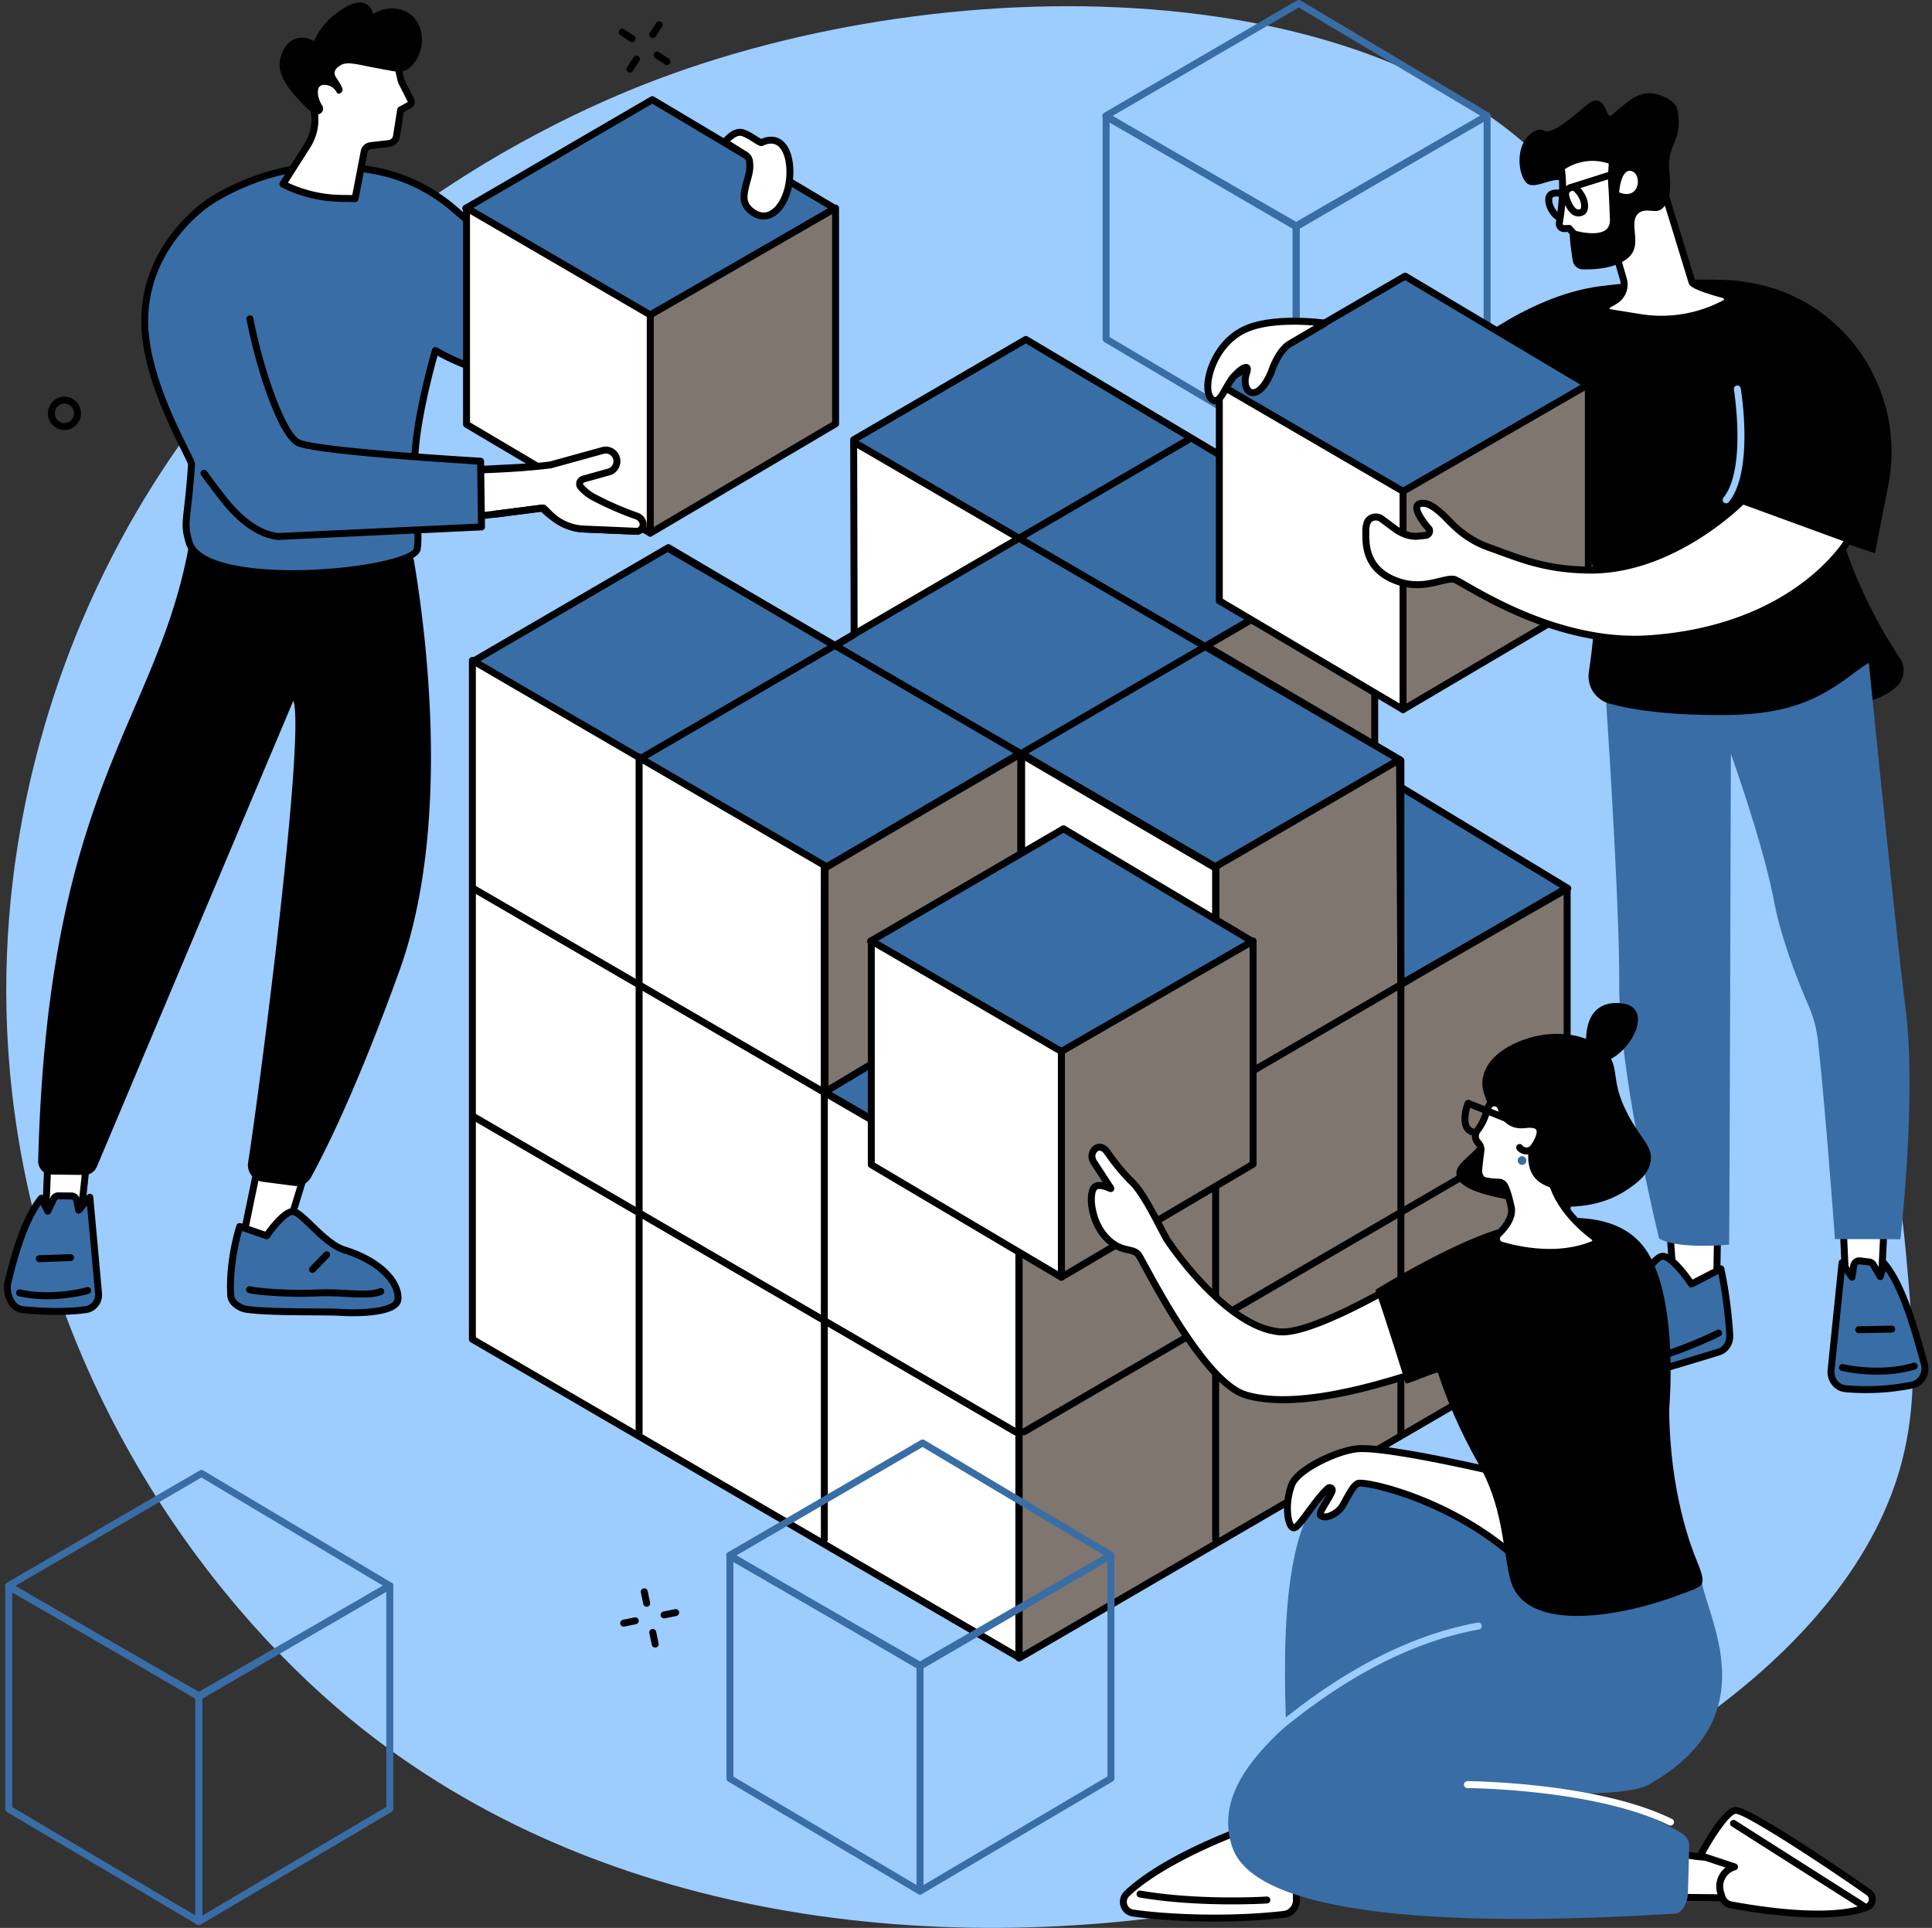 <svg width="485" height="484" fill="none" xmlns="http://www.w3.org/2000/svg"><rect width="100%" height="100%" fill="#333333" stroke="none"/><path d="M22.514 151.414C12.156 174.555-3.176 218.858 2.986 273.96c7.906 70.697 47.05 126.434 85.127 157.755 126.349 103.93 357.645 36.788 388.274-61.112 5.557-17.762 3.995-34.891 2.072-55.97-6.114-67.041-29.887-88.056-51.547-159.239-19.712-64.78-8.711-70.982-27.144-99.782C359.784-6.86 244.364-10.01 164.946 19.942 134.441 31.446 60.418 66.735 22.514 151.414z" fill="#9DCCFF"/><path d="M295.977 222.22v-56.204l49.122-28.852v55.577l-49.122 29.479z" fill="#7F766F"/><path d="M295.977 223.092a.868.868 0 0 1-.872-.872v-56.204c0-.309.164-.595.43-.751l49.122-28.852a.873.873 0 0 1 1.314.752v55.576c0 .307-.161.59-.423.748l-49.123 29.479a.872.872 0 0 1-.448.124zm.872-56.577v54.164l47.378-28.432v-53.56l-47.378 27.828z" fill="#000"/><path d="m256.068 301.951 48.572-27.775-47.899-29.044-49.036 28.778 48.363 28.041zM345 250.8l48.573-27.775-47.899-29.043-49.036 28.778L345 250.8z" fill="#396DA6"/><path d="M345 251.672a.873.873 0 0 1-.437-.117L296.2 223.514a.87.87 0 0 1-.004-1.507l49.036-28.778a.872.872 0 0 1 .893.007l47.899 29.043a.875.875 0 0 1-.019 1.503l-48.573 27.775a.863.863 0 0 1-.432.115zm-46.632-28.916 46.635 27.038 46.852-26.79-46.188-28.007-47.299 27.759z" fill="#000"/><path d="m302.757 162.154 48.564 28.53-46.313 26.93-48.764-28.559-48.868 28.761-88.737-51.709 49.142-28.621 41.818 24.692 4.819-2.886-.12-48.897 43.228-25.176 87.533 52.169-42.302 24.766z" fill="#396DA6"/><path d="m214.418 159.292 41.425-24.291-41.374-23.931-.051 48.222z" fill="#fff"/><path d="M207.377 218.688a.872.872 0 0 1-.439-.119l-88.737-51.709a.872.872 0 0 1 0-1.506l49.142-28.621a.873.873 0 0 1 .882.002l41.372 24.429 3.948-2.365-.119-48.403c0-.311.165-.599.433-.755l43.228-25.176a.873.873 0 0 1 .886.004l87.533 52.17a.87.87 0 0 1-.006 1.501l-41.019 24.014 47.282 27.777a.872.872 0 0 1-.003 1.506l-46.313 26.931a.872.872 0 0 1-.879-.002l-48.322-28.299-48.426 28.501a.875.875 0 0 1-.443.12zm-87.005-52.581 87.003 50.699 48.427-28.502a.875.875 0 0 1 .883-.001l48.325 28.302 44.583-25.925-47.277-27.775a.87.87 0 0 1 .001-1.503l41.029-24.02-85.824-51.15-42.35 24.664.118 48.395a.872.872 0 0 1-.423.75l-4.818 2.886a.875.875 0 0 1-.892.003l-41.379-24.432-47.406 27.609z" fill="#000"/><path d="M255.843 416.28V302.996l49.524-28.824-.329-56.505 46.3-26.953.332 56.325 41.743-23.901v113.061l-137.57 80.081z" fill="#7F766F"/><path d="M255.843 417.152a.871.871 0 0 1-.872-.872V302.996a.87.87 0 0 1 .434-.753l49.088-28.57-.326-56.001a.872.872 0 0 1 .433-.759l46.301-26.951a.87.87 0 0 1 1.31.748l.323 54.831 40.447-23.158a.872.872 0 0 1 1.305.757v113.061a.87.87 0 0 1-.434.754l-137.571 80.079a.868.868 0 0 1-.438.118zm.872-113.654v111.266l135.826-79.066V224.642l-40.438 23.154a.868.868 0 0 1-.868-.002.87.87 0 0 1-.437-.75l-.323-54.818-44.563 25.941.327 56.001a.873.873 0 0 1-.434.758l-49.09 28.572z" fill="#000"/><path d="M255.764 416.108V302.503l-48.814-28.392.064-56.805-.218-.126-88.209-51.374v170.41l137.177 79.892z" fill="#fff"/><path d="M255.764 416.98a.87.87 0 0 1-.439-.119l-137.177-79.892a.872.872 0 0 1-.433-.753v-170.41a.87.87 0 0 1 1.31-.753l88.427 51.5a.872.872 0 0 1 .433.754l-.064 56.303 48.38 28.14a.871.871 0 0 1 .434.753v113.605a.874.874 0 0 1-.871.872zm-136.305-81.265 135.433 78.876V303.004l-48.381-28.139a.87.87 0 0 1-.433-.754l.063-56.304-86.682-50.484v168.392z" fill="#000"/><path d="M207.122 274.111v-56.203l49.122-28.853v55.577l-49.122 29.479z" fill="#7F766F"/><path d="M207.122 274.983a.871.871 0 0 1-.872-.872v-56.204c0-.309.164-.595.43-.751l49.122-28.852a.873.873 0 0 1 1.314.752v55.576c0 .307-.161.59-.424.748l-49.122 29.479a.875.875 0 0 1-.448.124zm.872-56.576v54.164l47.378-28.433v-53.559l-47.378 27.828z" fill="#000"/><path d="M305.227 274.172v-56.188l-48.761-28.502v55.728l48.761 28.962z" fill="#fff"/><path d="M305.227 275.044a.865.865 0 0 1-.445-.122l-48.761-28.963a.873.873 0 0 1-.427-.75V189.48a.873.873 0 0 1 1.312-.752l48.761 28.502a.873.873 0 0 1 .432.753v56.189a.874.874 0 0 1-.872.872zm-47.889-30.33 47.017 27.927v-54.157l-47.017-27.483v53.713zM254.958 360.352a.871.871 0 0 1-.438-.118l-136.339-79.306a.871.871 0 1 1 .877-1.508l136.339 79.307a.87.87 0 0 1-.439 1.625zM255.685 303.476a.871.871 0 0 1-.438-.118l-137.066-79.667a.872.872 0 0 1 .877-1.508l137.066 79.667a.873.873 0 0 1-.439 1.626z" fill="#000"/><path d="M206.938 387.336a.872.872 0 0 1-.872-.872V217.436a.872.872 0 0 1 1.744 0v169.028c0 .482-.39.872-.872.872zM160.437 360.598a.872.872 0 0 1-.871-.872V190.117a.872.872 0 1 1 1.743 0v169.609c0 .482-.39.872-.872.872zM257.046 360.352a.872.872 0 0 1-.44-1.625l136.248-79.388a.87.87 0 1 1 .877 1.506l-136.247 79.389a.871.871 0 0 1-.438.118zM255.95 303.846a.873.873 0 0 1-.44-1.626l137.344-80.051a.871.871 0 1 1 .878 1.507l-137.343 80.05a.867.867 0 0 1-.439.12z" fill="#000"/><path d="M305.17 387.336a.872.872 0 0 1-.872-.872V218.366a.871.871 0 0 1 1.744 0v168.098c0 .482-.39.872-.872.872zM351.671 360.598a.872.872 0 0 1-.872-.872V190.924a.871.871 0 1 1 1.744 0v168.802c0 .482-.39.872-.872.872z" fill="#000"/><path d="M304.536 218.158a.865.865 0 0 1-.437-.118l-136.57-79.479a.872.872 0 0 1 .877-1.507l136.57 79.479a.872.872 0 0 1-.44 1.625z" fill="#000"/><path d="M208.076 218.158a.872.872 0 0 1-.44-1.625l136.569-79.479a.87.87 0 1 1 .877 1.507L208.513 218.04a.87.87 0 0 1-.437.118zM161.575 190.839a.87.87 0 0 1-.439-1.625l136.569-79.479a.871.871 0 1 1 .877 1.507l-136.569 79.479a.871.871 0 0 1-.438.118z" fill="#000"/><path d="M351.037 191.421a.872.872 0 0 1-.438-.119L214.03 111.823a.872.872 0 0 1 .877-1.507l136.569 79.479a.872.872 0 0 1-.439 1.626z" fill="#000"/><path d="m314.372 236.329-47.942 27.878-47.902-27.913 48.445-28.215 47.399 28.25z" fill="#396DA6"/><path d="M266.429 265.079a.872.872 0 0 1-.439-.119l-47.901-27.913a.872.872 0 0 1 0-1.507l48.445-28.214a.875.875 0 0 1 .886.005l47.398 28.249a.874.874 0 0 1-.008 1.504l-47.943 27.877a.875.875 0 0 1-.438.118zm-46.169-28.785 46.17 26.904 46.223-26.879-45.685-27.228-46.708 27.203z" fill="#000"/><path d="M266.438 320.654v-56.68l48.131-27.744v56.03l-48.131 28.394z" fill="#7F766F"/><path d="M266.439 321.526a.875.875 0 0 1-.872-.872v-56.68c0-.311.166-.6.437-.755l48.13-27.744a.873.873 0 0 1 1.308.756v56.03a.873.873 0 0 1-.429.751l-48.131 28.393a.869.869 0 0 1-.443.121zm.872-57.048v54.649l46.386-27.364v-54.024l-46.386 26.739z" fill="#000"/><path d="M266.438 320.654v-56.68l-47.712-27.779v56.203l47.712 28.256z" fill="#fff"/><path d="M266.439 321.526a.87.87 0 0 1-.444-.122l-47.713-28.255a.874.874 0 0 1-.428-.751v-56.203a.872.872 0 0 1 1.31-.753l47.713 27.779a.872.872 0 0 1 .433.753v56.68a.871.871 0 0 1-.871.872zm-46.841-29.625 45.969 27.223v-54.649l-45.969-26.764v54.19z" fill="#000"/><path d="M49.91 426.847a.86.86 0 0 1-.44-.119L1.688 398.884a.872.872 0 0 1 0-1.507l48.445-28.214a.874.874 0 0 1 .885.005l47.281 28.181a.87.87 0 0 1-.008 1.503L50.348 426.73a.879.879 0 0 1-.438.117zM3.858 398.131l46.052 26.835 46.224-26.878-45.568-27.16-46.708 27.203z" fill="#396DA6"/><path d="M49.919 483.294a.872.872 0 0 1-.872-.872v-56.679c0-.312.166-.6.436-.755l47.933-27.646a.873.873 0 0 1 1.308.755v56.03a.872.872 0 0 1-.429.751l-47.933 28.295a.872.872 0 0 1-.443.121zm.872-57.047v54.648L96.98 453.63v-54.024l-46.19 26.641z" fill="#396DA6"/><path d="M49.919 483.294a.879.879 0 0 1-.444-.121L1.762 454.917a.872.872 0 0 1-.427-.75v-55.858a.872.872 0 0 1 1.306-.756l47.713 27.434c.27.156.437.444.437.756v56.679a.873.873 0 0 1-.872.872zM3.078 453.67l45.968 27.222v-54.645L3.078 399.816v53.854zM230.944 419.194a.869.869 0 0 1-.438-.119l-47.784-27.844a.872.872 0 0 1 0-1.507l48.444-28.214a.873.873 0 0 1 .886.004l47.281 28.181a.873.873 0 0 1-.008 1.504l-47.942 27.877a.882.882 0 0 1-.439.118zm-46.051-28.717 46.052 26.836 46.223-26.878-45.568-27.16-46.707 27.202z" fill="#396DA6"/><path d="M230.954 475.641a.87.87 0 0 1-.872-.872v-56.68c0-.311.166-.599.436-.755l47.933-27.646a.873.873 0 0 1 1.308.756v56.03a.874.874 0 0 1-.428.751l-47.933 28.294a.866.866 0 0 1-.444.122zm.872-57.048v54.649l46.189-27.266v-54.023l-46.189 26.64z" fill="#396DA6"/><path d="M230.954 475.641a.868.868 0 0 1-.444-.122l-47.713-28.255a.874.874 0 0 1-.428-.751v-55.858a.87.87 0 0 1 .436-.754.869.869 0 0 1 .871-.002l47.713 27.435a.87.87 0 0 1 .437.755v56.68a.871.871 0 0 1-.872.872zm-46.841-29.624 45.968 27.223v-54.646l-45.968-26.431v53.854zM325.376 57.802a.87.87 0 0 1-.439-.118l-47.783-27.845a.872.872 0 0 1 0-1.506L325.599.118a.871.871 0 0 1 .885.005l47.281 28.181a.87.87 0 0 1-.009 1.503l-47.942 27.877a.873.873 0 0 1-.438.118zm-46.051-28.716 46.052 26.835 46.222-26.878-45.567-27.16-46.707 27.203z" fill="#396DA6"/><path d="M325.385 114.249a.872.872 0 0 1-.872-.872V56.698c0-.312.167-.6.436-.755l47.933-27.646a.872.872 0 0 1 1.308.755v56.03a.873.873 0 0 1-.428.752l-47.933 28.294a.873.873 0 0 1-.444.121zm.872-57.047v54.649l46.189-27.266V30.562l-46.189 26.64z" fill="#396DA6"/><path d="M325.385 114.249a.87.87 0 0 1-.444-.121l-47.713-28.255a.873.873 0 0 1-.428-.75v-55.86a.871.871 0 0 1 1.307-.755l47.713 27.434c.27.156.437.444.437.756v56.68a.871.871 0 0 1-.872.871zm-46.841-29.624 45.969 27.223V57.203L278.544 30.77v53.854z" fill="#396DA6"/><path d="M117.355 129.896c-4.769.538.397-11.91.397-11.91l18.939-.969 14.335-3.955a2.8 2.8 0 0 1 3.43 1.914 2.8 2.8 0 0 1-1.934 3.487l-6.402 1.784a1.247 1.247 0 0 0-.594 2.032 11.706 11.706 0 0 0 3.353 2.609c2.305 1.195 6.347 3.159 10.579 4.603 1.986.678 2.353 3.189.373 3.878l-13.617-.583c-3.451-.148-7.762-2.699-10.069-5.273.001.001-10.586 1.456-18.79 2.383z" fill="#fff"/><path d="m159.831 134.242-.037-.001-13.617-.583c-3.676-.157-7.974-2.744-10.362-5.219-2.105.287-11.193 1.514-18.362 2.323l-.098-.866.098.866c-1.257.143-1.961-.411-2.328-.9-1.99-2.646 1.168-10.635 1.822-12.21a.869.869 0 0 1 .761-.536l18.844-.964 14.243-3.929a3.69 3.69 0 0 1 4.499 2.508 3.65 3.65 0 0 1-.313 2.819 3.643 3.643 0 0 1-2.223 1.753l-6.402 1.785a.365.365 0 0 0-.258.255.367.367 0 0 0 .081.357 10.81 10.81 0 0 0 3.104 2.416c2.072 1.074 6.187 3.094 10.459 4.551 1.358.464 2.273 1.659 2.277 2.974.003 1.167-.725 2.144-1.9 2.553a.916.916 0 0 1-.288.048zm-23.685-7.6c.245 0 .483.104.649.29 2.098 2.341 6.209 4.845 9.457 4.984l13.433.575c.387-.176.59-.466.589-.845-.001-.476-.341-1.071-1.096-1.328-4.16-1.42-8.114-3.315-10.699-4.654a12.537 12.537 0 0 1-3.603-2.804 2.105 2.105 0 0 1-.452-2.008 2.106 2.106 0 0 1 1.463-1.444l6.402-1.784c.5-.14.914-.467 1.166-.921.253-.455.312-.981.165-1.481a1.936 1.936 0 0 0-2.362-1.318l-14.335 3.954a.848.848 0 0 1-.187.03l-18.384.941c-1.404 3.539-2.814 8.682-1.833 9.984.067.09.206.276.739.216 8.1-.914 18.664-2.365 18.77-2.38a.912.912 0 0 1 .118-.007z" fill="#000"/><path d="M70.702 43.061c-10.736 2.462-18.33 7.767-18.33 7.767S35.948 61.3 36.338 81.283c.303 15.505 11.835 33.964 11.744 35.286-1.013 14.798-2.147 14.293-.617 19.566 3.716 12.8 56.338 7.52 57.273 1.654.849-5.322-1.596-14.221-.368-26.189 1.085-10.578 4.924-23.596 4.924-23.596 17.108 9.787 34.876 8.532 51.042-2.932 19.06-13.516 33.526-43.58 33.526-43.58l-10.522-6.09S160.647 61.53 141.59 63.572c-11.352 1.217-21.18-5.423-26.912-10.521-5.783-5.143-12.799-8.734-20.405-10.165-6.69-1.26-14.988-1.794-23.571.174z" fill="#396DA6"/><path d="M73.358 144.896c-12.757 0-24.896-2.206-26.728-8.519-1.03-3.548-.901-4.685-.421-8.915.27-2.379.64-5.631 1-10.875-.108-.401-.808-1.807-1.547-3.294-3.233-6.502-9.96-20.03-10.194-31.993-.395-20.238 16.267-31.1 16.435-31.207.286-.2 7.827-5.41 18.605-7.882 7.445-1.707 15.495-1.768 23.928-.181 7.603 1.43 14.803 5.017 20.823 10.37 6.006 5.341 15.433 11.465 26.24 10.306 18.502-1.983 40.961-27.617 41.185-27.876a.872.872 0 0 1 1.096-.183l10.521 6.092a.87.87 0 0 1 .349 1.132c-.145.303-14.783 30.422-33.807 43.913-16.393 11.623-34.009 12.832-51.01 3.52-.922 3.3-3.706 13.733-4.593 22.385-.689 6.712-.204 12.504.186 17.158.313 3.728.559 6.674.176 9.079-.661 4.146-16.51 6.217-24.798 6.734-2.457.152-4.965.236-7.446.236zM70.702 43.061l.195.85c-10.432 2.392-17.952 7.58-18.027 7.632-.19.122-16.035 10.483-15.66 29.722.227 11.572 6.837 24.864 10.013 31.252 1.479 2.973 1.765 3.601 1.73 4.111-.364 5.328-.739 8.624-1.012 11.03-.472 4.155-.57 5.02.363 8.233 1.782 6.138 17.551 7.953 32.39 7.028 13.983-.871 22.927-3.655 23.184-5.268.35-2.196.099-5.191-.192-8.659-.395-4.726-.888-10.608-.183-17.481 1.08-10.536 4.917-23.623 4.955-23.754a.872.872 0 0 1 1.269-.51c16.669 9.536 33.994 8.538 50.105-2.886 17.028-12.075 30.542-37.875 32.886-42.523l-9.197-5.324c-3.46 3.872-23.964 26.01-41.838 27.926-11.439 1.227-21.315-5.161-27.584-10.737-5.784-5.144-12.695-8.588-19.987-9.96-8.195-1.542-16.007-1.485-23.216.168l-.194-.85z" fill="#000"/><path d="M60.237 52.278S48.543 57.242 42.369 77.45c-3.408 11.153-2.783 27.056 14.022 48.198 3.361 4.229 8.081 8.435 13.411 9.042l51.075-2.405-.227-16.497s-39.61-2.286-45.562-4.545c-5.273-2-12.91-28.049-13.704-40.83l-1.147-18.135z" fill="#396DA6"/><path d="M69.803 135.562a.817.817 0 0 1-.099-.005c-5.953-.679-10.897-5.468-13.996-9.366a178.536 178.536 0 0 1-5.201-6.875.872.872 0 0 1 1.416-1.018 175.716 175.716 0 0 0 5.15 6.808c2.881 3.624 7.43 8.069 12.76 8.71l50.161-2.363-.204-14.843c-5.835-.347-39.409-2.426-45.011-4.552-4.936-1.873-10.51-19.735-12.891-31.82a.872.872 0 1 1 1.71-.337c2.904 14.736 8.528 29.286 11.8 30.527 5.76 2.185 44.908 4.467 45.302 4.489a.872.872 0 0 1 .822.859l.228 16.496a.872.872 0 0 1-.831.883l-51.075 2.406-.04.001z" fill="#000"/><path d="m64.88 292.08-3.723 18.03 9.746 2.785 5.39-17.555-11.413-3.26z" fill="#fff"/><path d="M70.903 313.766a.908.908 0 0 1-.24-.033l-9.746-2.785a.87.87 0 0 1-.614-1.014l3.722-18.03a.87.87 0 0 1 1.093-.662l11.413 3.26a.873.873 0 0 1 .594 1.094l-5.39 17.554a.87.87 0 0 1-.832.616zm-8.728-4.272 8.145 2.327 4.878-15.886-9.654-2.758-3.37 16.317z" fill="#000"/><path d="M57.933 325.306c.11 1.735 2.213 3.126 3.913 3.385 5.91.902 19.804.521 23.577.784 4.897.342 14.095-.026 14.45-3.178.435-3.847-3.67-9.454-13.497-12.526-5.082-1.589-10.457-9.462-12.835-9.603-2.379-.14-6.589 6.078-6.589 6.078l-6.772-2.325s-2.805 8.585-2.247 17.385z" fill="#396DA6"/><path d="M88.584 330.442c-1.762 0-3.05-.085-3.222-.097-1.276-.089-3.806-.103-6.735-.12-5.783-.032-12.982-.072-16.912-.672-2.13-.325-4.514-2.021-4.651-4.193-.563-8.863 2.17-17.353 2.288-17.71a.872.872 0 0 1 1.112-.554l6.149 2.111c1.255-1.763 4.576-6.05 6.98-5.909 1.383.081 3 1.644 5.237 3.806 2.312 2.235 5.19 5.016 7.807 5.835 10.368 3.241 14.579 9.248 14.104 13.456-.398 3.517-7.758 4.047-12.157 4.047zM60.756 309.04c-.666 2.357-2.393 9.261-1.952 16.21.076 1.191 1.768 2.364 3.174 2.579 3.805.58 11.234.622 16.66.653 2.958.016 5.514.03 6.846.123 6.22.434 13.302-.448 13.524-2.407.41-3.631-3.886-8.78-12.892-11.596-3.01-.941-6.054-3.882-8.498-6.245-1.51-1.459-3.39-3.275-4.128-3.319-1.148-.058-3.924 2.903-5.815 5.696a.872.872 0 0 1-1.005.336l-5.913-2.03z" fill="#000"/><path d="M91.055 325.744c-1.304 0-2.728-.075-4.236-.154-2.219-.117-4.513-.237-6.762-.134-5.168.238-9.589.032-12.388-.182-5.363-.411-5.561-.726-5.753-1.03a.872.872 0 0 1 1.107-1.259c.97.226 8.143 1.135 16.955.73 2.334-.108 4.672.015 6.934.135 3.364.177 6.541.344 8.318-.42a.872.872 0 1 1 .688 1.602c-1.281.549-2.942.712-4.863.712zM78.445 319.56a.872.872 0 0 1-.626-1.478l3.567-3.684a.872.872 0 0 1 1.252 1.213l-3.567 3.684a.873.873 0 0 1-.626.265z" fill="#000"/><path d="m12.02 291.222-.496 12.576 8.7 2.12 1.55-14.607-9.754-.089z" fill="#fff"/><path d="M20.224 306.79a.849.849 0 0 1-.207-.025l-8.7-2.12a.871.871 0 0 1-.665-.881l.496-12.576a.888.888 0 0 1 .88-.838l9.754.089a.87.87 0 0 1 .859.964l-1.55 14.607a.875.875 0 0 1-.867.78zm-7.8-3.67 7.038 1.715 1.344-12.661-7.948-.072-.435 11.018z" fill="#000"/><path d="M21.551 328.784c-3.486.497-9.177.707-15.915-.007-3.022-.32-4.2-4.558-3.669-6.739 1.478-6.078 4.047-15.876 8.417-21.218l1.605 3.262 1.515-3.181a1.33 1.33 0 0 1 .994-.68l3.268.032a1.33 1.33 0 0 1 1.467 1.056l.522 2.514 2.79-3.245 2.176 23.971c.267 2.052-1.143 3.946-3.17 4.235z" fill="#396DA6"/><path d="M14.11 330.113c-2.406 0-5.281-.121-8.566-.468-1.27-.135-2.381-.83-3.212-2.01-1.28-1.819-1.579-4.296-1.212-5.804 1.782-7.329 4.369-16.404 8.59-21.563a.872.872 0 0 1 1.457.167l.81 1.646.74-1.554c.361-.661.977-1.082 1.67-1.17.04-.005.082-.006.12-.007l3.216.031a2.213 2.213 0 0 1 2.364 1.751l.162.78 1.634-1.902a.872.872 0 0 1 1.53.489l2.177 23.971c.325 2.487-1.43 4.825-3.915 5.179-1.255.177-3.85.464-7.565.464zm7.441-1.329h.006-.006zm-11.324-26.308c-4.003 5.744-6.366 15.462-7.413 19.767-.271 1.114.008 3.059.944 4.388.54.767 1.202 1.198 1.97 1.279 5.663.601 11.532.604 15.7.011 1.545-.22 2.634-1.683 2.429-3.261l-1.995-21.952-1.445 1.682a.871.871 0 0 1-1.515-.39l-.523-2.514a.455.455 0 0 0-.501-.369.79.79 0 0 1-.12.007l-3.192-.031a.461.461 0 0 0-.298.227l-1.492 3.135a.871.871 0 0 1-.781.497h-.006a.873.873 0 0 1-.782-.487l-.98-1.989z" fill="#000"/><path d="M11.856 326.176c-2.257 0-4.7-.203-7.135-.764a.871.871 0 1 1 .392-1.7c8.088 1.865 16.58-.534 16.665-.559a.871.871 0 1 1 .484 1.675c-.26.076-4.748 1.348-10.406 1.348zM9.862 316.869a.872.872 0 0 1-.028-1.743l7.841-.262a.871.871 0 1 1 .058 1.742l-7.841.263h-.03zM103.888 140.599c3.299 19.488 9.298 67.382-3.654 103.207-11.148 30.831-19.104 46.185-22.162 51.761a4.189 4.189 0 0 1-4.214 2.152l-7.945-1.033c-2.355-.306-3.995-2.518-3.62-4.89 2.9-18.344 14.414-107.633 11.346-115.886L24.294 292.949a3.324 3.324 0 0 1-3.087 2.024l-8.336-.093c-1.857-.021-3.337-1.581-3.288-3.458 2.461-94.731 29.948-109.974 38.002-155.266.02-.107 2.637 3.078 2.736 3.135 8.063 4.713 12.099 4.347 24.47 5.029 13.382.737 25.812-4.358 28.743-4.22.223.01.315.273.354.499z" fill="#000"/><path d="m89.145 49.855 2.28-11.801a1.864 1.864 0 0 1 1.608-1.484l4.586-.528a2.202 2.202 0 0 0 1.917-1.853l1.037-6.582a.036.036 0 0 1 .017-.024l2.179-1.191c.433-.237.6-.78.375-1.224l-2.295-4.532c-.447-.882-1.06-5.862-2.039-5.813 0 0-16.503-5.8-21.357 1.114-1.286 1.83-1.428 4.247-.558 6.313l1.11 2.638c1.155 2.74 1.413 5.82.53 8.662a12.812 12.812 0 0 1-1.32 2.91l-6.201 9.758a33.185 33.185 0 0 0 14.5 3.583l3.631.054z" fill="#fff"/><path d="M89.146 50.727h-.014l-3.63-.055a34.255 34.255 0 0 1-14.882-3.677.87.87 0 0 1-.342-1.246l6.202-9.758a11.93 11.93 0 0 0 1.223-2.7c.793-2.554.615-5.418-.5-8.065l-1.11-2.637c-1.013-2.402-.764-5.143.647-7.153 5.003-7.125 20.58-2.044 22.239-1.477 1.223.142 1.662 2.11 2.21 4.568.143.64.338 1.516.439 1.715l2.294 4.532c.441.87.118 1.917-.735 2.383l-1.817.992-.974 6.175a3.083 3.083 0 0 1-2.677 2.583l-4.587.528a.992.992 0 0 0-.853.793l-2.278 11.79a.87.87 0 0 1-.855.709zm-16.873-4.865a32.516 32.516 0 0 0 13.254 3.066l2.9.044 2.142-11.084a2.734 2.734 0 0 1 2.364-2.185l4.586-.527a1.334 1.334 0 0 0 1.155-1.123l1.037-6.582a.936.936 0 0 1 .461-.653l2.179-1.191c.018-.01.028-.04.015-.066l-2.294-4.531c-.19-.375-.339-1.018-.585-2.123-.203-.91-.613-2.747-.941-3.253l-.025-.008c-.159-.056-15.937-5.502-20.355.792-1.07 1.523-1.249 3.62-.468 5.474l1.11 2.637c1.275 3.026 1.473 6.314.56 9.26a13.71 13.71 0 0 1-1.41 3.107l-5.685 8.946z" fill="#000"/><path d="M85.941 22.164c-.847-2.124-2.17-2.922-1.923-4.128.15-.728.775-1.185 1.13-1.445 1.765-1.293 4.087-.504 8.75.383 5.787 1.102 6.448 1.274 7.54.839 2.777-1.107 4.355-4.555 4.477-7.39.034-.796.104-5.02-3.449-7.198-2.565-1.573-6-1.454-8.773.29-.243-.82-.747-1.975-1.85-2.544-2.615-1.348-6.515 1.676-7.88 2.735-1.261.978-3.511 3.02-5.122 6.613-.515-.29-2.447-1.302-4.553-.622-3.132 1.01-3.901 4.872-3.968 5.238-.784 4.266 2.692 7.99 5.316 10.802 1.447 1.55 2.207 2.14 3.056 2.713a1.606 1.606 0 0 0 1.709.052 1.41 1.41 0 0 0 .508-1.965l-.133-.217c-.5-.816-.843-1.728-.947-2.683-.083-.761-.024-1.56.46-1.971.783-.664 2.115-.226 2.306-.163.976.32 1.588 1.05 1.965 1.745.404.743 1.757-.143 1.381-1.084z" fill="#000"/><path d="m209.569 52.331-46.342 26.948-46.303-26.982 46.828-27.273 45.817 27.307z" fill="#396DA6"/><path d="M163.227 80.15a.87.87 0 0 1-.439-.118L116.485 53.05a.872.872 0 0 1 0-1.507l46.828-27.273a.873.873 0 0 1 .886.005l45.817 27.307a.871.871 0 0 1-.008 1.503l-46.343 26.948a.874.874 0 0 1-.438.117zm-44.571-27.853 44.571 25.973 44.624-25.948-44.103-26.285-45.092 26.26z" fill="#000"/><path d="M163.236 133.842V79.054l46.524-26.818v54.161l-46.524 27.445z" fill="#7F766F"/><path d="M163.236 134.714a.873.873 0 0 1-.872-.872V79.054c0-.311.166-.6.436-.755l46.525-26.818a.874.874 0 0 1 1.307.755v54.161a.871.871 0 0 1-.429.751l-46.524 27.446a.878.878 0 0 1-.443.12zm.871-55.156v52.758l44.781-26.417V53.745l-44.781 25.813z" fill="#000"/><path d="M163.236 133.842V79.054l-46.121-26.853v54.329l46.121 27.312z" fill="#fff"/><path d="M163.236 134.714a.867.867 0 0 1-.444-.121l-46.121-27.313a.87.87 0 0 1-.428-.75V52.201a.872.872 0 0 1 1.31-.753l46.121 26.853a.872.872 0 0 1 .433.753v54.788a.872.872 0 0 1-.871.872zm-45.249-28.681 44.377 26.28V79.555l-44.377-25.837v52.315z" fill="#000"/><path d="m131.738 117.282 4.013-.208 4.714-.988 10.863-2.996a2.8 2.8 0 0 1 3.43 1.913 2.8 2.8 0 0 1-1.933 3.487l-6.402 1.785a1.247 1.247 0 0 0-.595 2.031 11.72 11.72 0 0 0 3.353 2.609c2.306 1.195 6.347 3.159 10.579 4.603 1.986.678 2.354 3.19.373 3.878l-13.617-.583a12.883 12.883 0 0 1-7.358-2.716c-4.992-3.884-7.42-12.815-7.42-12.815z" fill="#fff"/><path d="m160.133 134.269-.037-.001-13.616-.582a13.729 13.729 0 0 1-8.647-3.568l-1.694-1.659-12.037 1.527a.872.872 0 0 1-.22-1.73l12.456-1.58a.866.866 0 0 1 .72.243l1.973 1.932a11.958 11.958 0 0 0 7.523 3.093l13.432.575c.388-.176.591-.465.59-.845-.001-.476-.341-1.071-1.097-1.328-4.158-1.42-8.113-3.315-10.698-4.655a12.516 12.516 0 0 1-3.603-2.803 2.105 2.105 0 0 1-.452-2.008 2.108 2.108 0 0 1 1.463-1.444l6.402-1.784c.5-.14.914-.467 1.166-.921.253-.455.312-.981.165-1.481a1.938 1.938 0 0 0-2.362-1.319l-13.091 3.611a.74.74 0 0 1-.104.022c-.056.008-5.74.834-16.763 1.241a.873.873 0 0 1-.063-1.743c10.361-.382 15.936-1.133 16.521-1.216l13.037-3.596c1.921-.53 3.937.596 4.499 2.508a3.646 3.646 0 0 1-.314 2.819 3.641 3.641 0 0 1-2.222 1.753l-6.402 1.785a.361.361 0 0 0-.258.255.364.364 0 0 0 .08.356 10.838 10.838 0 0 0 3.104 2.416c2.074 1.074 6.189 3.094 10.459 4.552 1.359.464 2.274 1.659 2.277 2.974.004 1.166-.725 2.144-1.9 2.552a.849.849 0 0 1-.287.049z" fill="#000"/><path d="M197.956 46.658c-.318 1.655-1.552 5.898-4.72 7.255-1.329.57-2.864.32-4.061-.493-3.361-2.282-2.583-4.57-1.263-9.358.37-1.344.362-2.437.254-3.481a2.245 2.245 0 0 0-1.035-1.681l-5.162-3.22s1.915-2.566 3.923-2.453c1.756.1 4.801 2.79 5.317 2.551 5.766-2.681 8.015 4.273 6.747 10.88z" fill="#fff"/><path d="M191.701 55.096c-1.034 0-2.085-.324-3.016-.955-3.761-2.554-3.004-5.29-1.75-9.82l.136-.49c.356-1.292.315-2.322.227-3.16a1.366 1.366 0 0 0-.629-1.032l-5.966-3.722.567-.76c.225-.3 2.261-2.938 4.671-2.8 1.232.07 2.758 1.038 3.984 1.816.388.246.895.567 1.168.702 2.535-1.085 4.259-.395 5.267.393 2.806 2.19 3.254 7.381 2.453 11.555-.198 1.028-1.377 6.241-5.233 7.892a4.763 4.763 0 0 1-1.879.381zM183.3 35.482l4.292 2.678a3.099 3.099 0 0 1 1.44 2.33c.104 1 .152 2.233-.28 3.803l-.136.492c-1.302 4.705-1.562 6.141 1.048 7.913 1.017.69 2.223.844 3.229.413 3.109-1.332 4.103-6.08 4.206-6.617.816-4.252.054-8.396-1.812-9.852-.958-.748-2.207-.773-3.711-.074-.653.303-1.298-.106-2.586-.923-.943-.599-2.369-1.503-3.148-1.548-.883-.05-1.875.716-2.542 1.385z" fill="#000"/><path d="m472.946 308.567-.712 14.058-8.769 1.585-.78-16.58 10.261.937z" fill="#fff"/><path d="M463.465 325.082a.874.874 0 0 1-.872-.831l-.78-16.581a.87.87 0 0 1 .951-.909l10.261.938a.87.87 0 0 1 .791.912l-.711 14.058a.872.872 0 0 1-.716.814l-8.769 1.585a.911.911 0 0 1-.155.014zm.137-16.493.687 14.586 7.109-1.285.634-12.531-8.43-.77z" fill="#000"/><path d="M463.22 348.628c3.703.356 9.755.518 16.782-.915 2.304-.47 3.728-2.964 3.054-5.371-1.878-6.705-5.169-19.436-10.058-25.155l-.992 3.299-1.725-2.962a1.391 1.391 0 0 0-1.083-.703l-2.371-.283c-.728-.059-1.376.49-1.491 1.264l-.419 2.838-2.496-3.621-2.765 27.058c-.174 2.307 1.413 4.345 3.564 4.551z" fill="#396DA6"/><path d="M468.459 349.746c-2.051 0-3.848-.108-5.322-.25-2.608-.25-4.56-2.711-4.351-5.485l2.768-27.081a.873.873 0 0 1 1.585-.407l1.239 1.798.096-.647c.181-1.22 1.243-2.1 2.424-2.006l2.403.287c.694.056 1.355.479 1.733 1.13l.715 1.227.414-1.376a.871.871 0 0 1 1.497-.316c4.682 5.478 7.906 17.098 9.832 24.041l.403 1.446a5.347 5.347 0 0 1-.573 4.216c-.721 1.18-1.838 1.977-3.146 2.243a58.72 58.72 0 0 1-11.717 1.18zm-5.155-1.986c3.753.36 9.666.496 16.525-.901.827-.168 1.54-.682 2.005-1.444a3.6 3.6 0 0 0 .383-2.837l-.404-1.449c-1.741-6.276-4.564-16.453-8.469-22.062l-.503 1.671a.872.872 0 0 1-1.589.188l-1.724-2.962a.527.527 0 0 0-.401-.273l-2.403-.286c-.23-.017-.478.211-.525.525l-.419 2.838a.872.872 0 0 1-1.58.367l-1.152-1.671-2.524 24.702c-.137 1.811 1.11 3.434 2.78 3.594z" fill="#000"/><path d="M471.197 345.115c-4.952 0-8.689-.907-8.933-.968a.873.873 0 0 1 .421-1.692c.09.022 9.171 2.218 17.602-.326a.872.872 0 0 1 .504 1.67c-3.308.998-6.664 1.316-9.594 1.316zM466.591 334.703a.872.872 0 0 1-.016-1.743l8.283-.154a.878.878 0 0 1 .888.856.873.873 0 0 1-.856.888l-8.283.154-.016-.001z" fill="#000"/><path d="m431.276 303.355-.362 20.478-10.615.573-1.454-20.38 12.431-.671z" fill="#fff"/><path d="M420.298 325.278a.872.872 0 0 1-.869-.809l-1.454-20.381a.867.867 0 0 1 .216-.638.865.865 0 0 1 .607-.294l12.43-.672a.87.87 0 0 1 .919.886l-.361 20.478a.872.872 0 0 1-.825.855l-10.616.573c-.016.002-.032.002-.047.002zm-.52-20.429 1.329 18.641 8.95-.484.331-18.73-10.61.573z" fill="#000"/><path d="M434.229 335.203c.117 1.929-1.034 3.69-2.768 4.222-6.031 1.853-19.618 5.985-23.51 6.823-5.051 1.087-11.385-.246-14.224-3.291-2.839-3.046 1.554-9.272 9.517-14.13 6.303-3.845 11.464-12.906 13.921-13.406 2.457-.5 7.436 6.943 7.436 6.943l7.389-3.806c.001-.001 1.643 6.861 2.239 16.645z" fill="#396DA6"/><path d="M404.302 347.493c-4.448 0-8.925-1.488-11.212-3.942-.879-.942-1.241-2.178-1.05-3.575.493-3.592 4.612-8.149 10.75-11.893 3.351-2.044 6.428-5.687 8.901-8.615 2.491-2.949 3.965-4.63 5.3-4.902 2.536-.517 6.282 4.354 7.896 6.67l6.704-3.454a.876.876 0 0 1 1.248.572c.017.069 1.667 7.049 2.261 16.795.141 2.315-1.281 4.464-3.381 5.109-5.775 1.774-19.633 5.991-23.584 6.841a18.19 18.19 0 0 1-3.833.394zm13.15-31.229a.604.604 0 0 0-.114.011c-.806.165-2.671 2.371-4.315 4.318-2.554 3.024-5.733 6.788-9.325 8.978-5.616 3.426-9.514 7.603-9.93 10.642-.122.885.074 1.587.597 2.149 2.534 2.718 8.546 4.079 13.402 3.034 3.884-.836 17.685-5.037 23.439-6.803 1.34-.412 2.245-1.815 2.153-3.337-.449-7.359-1.505-13.102-1.98-15.403l-6.378 3.286a.874.874 0 0 1-1.125-.29c-2.176-3.253-5.212-6.585-6.424-6.585z" fill="#000"/><path d="M403.829 343.744c-3.364 0-6.327-.696-8.38-2.49a.871.871 0 1 1 1.148-1.312c8.077 7.059 34.173-5.92 34.435-6.051a.871.871 0 1 1 .783 1.558c-.859.431-16.679 8.295-27.986 8.295zM416.412 330.721a.87.87 0 0 1-.573-.215l-5.645-4.928a.872.872 0 0 1 1.147-1.313l5.644 4.928a.872.872 0 0 1-.573 1.528zM441.278 178.951s40.463 1.2 36.282-12.49c-2.658-8.705-31.943-.433-40.483 2.361-1.459.478-35.974-2.858-35.974-2.858l9.363 18.917 30.812-5.93z" fill="#000"/><path d="M469.011 164.982s6.626 66.56 9.383 88.489c2.758 21.928-1.323 57.638-1.323 57.638l-16.429-.037s-2.501-34.149-4.305-49.986a30.142 30.142 0 0 0-2.349-8.671c-2.43-5.552-6.775-16.331-8.688-26.378-2.731-14.34-10.793-36.788-10.793-36.788s-.314 114.234-.44 123.214c0 0-12.819 1.307-17.572-1.549 0 0-10.117-41.101-10.009-63.766.109-22.665-3.82-78.75-3.82-78.75l66.345-3.416z" fill="#396DA6"/><path d="M435.407 70.414s15.323 8.754 20.983 22.617c3.396 8.317 2.397 22.572 3.536 30.674 3.035 21.605 17.121 41.668 17.121 41.668s-2.491-3.329-11.165 3.245c-8.078 6.123-15.565 10.734-32.388 10.888-15.214.139-24.348-1.418-29.543-2.888-3.441-.975-5.627-4.337-5.092-7.873.772-5.106 1.718-13.089 1.537-20.664-.255-10.631-7.574-30.47-7.574-30.47s-26.136-14.717-27.718-27.787c0 0 17.403-15.54 36.65-17.977 20.005-2.532 33.653-1.433 33.653-1.433z" fill="#000"/><path d="M434.002 105.933s7.33 12.121-2.84 19.471l39.501 13.525 3.431-17.442c4.266-22.708-10.006-45.048-32.559-50.072a50.887 50.887 0 0 0-6.611-1.027l-.922 35.545z" fill="#000"/><path d="m398.545 96.63-46.343 26.947-46.302-26.98 46.828-27.274 45.817 27.307z" fill="#396DA6"/><path d="M352.202 124.449a.874.874 0 0 1-.439-.118L305.46 97.349a.874.874 0 0 1 0-1.507l46.829-27.272a.871.871 0 0 1 .885.004l45.817 27.307a.872.872 0 0 1-.008 1.503L352.64 124.33a.865.865 0 0 1-.438.118zm-44.57-27.853 44.571 25.973 44.624-25.948-44.104-26.286-45.091 26.261z" fill="#000"/><path d="M352.212 178.141v-54.788l46.524-26.819v54.161l-46.524 27.446z" fill="#7F766F"/><path d="M352.211 179.013a.873.873 0 0 1-.871-.872v-54.788c0-.311.166-.6.436-.756l46.525-26.818a.87.87 0 0 1 1.307.755v54.161a.873.873 0 0 1-.429.751l-46.525 27.446a.866.866 0 0 1-.443.121zm.872-55.156v52.758l44.781-26.418V98.043l-44.781 25.814z" fill="#000"/><path d="M352.212 178.141v-54.788l-46.121-26.852v54.327l46.121 27.313z" fill="#fff"/><path d="M352.212 179.013a.877.877 0 0 1-.444-.121l-46.121-27.313a.87.87 0 0 1-.428-.751V96.5a.872.872 0 0 1 1.31-.753l46.121 26.852a.873.873 0 0 1 .433.753v54.789a.871.871 0 0 1-.871.872zm-45.249-28.681 44.377 26.279v-52.757l-44.377-25.837v52.315z" fill="#000"/><path d="M437.428 125.673s-17.169 17.825-38.725 17.453c-11.511-.198-17.776-3.18-24.759-5.63-5.417-1.9-8.516-4.979-10.688-7.234-1.214-1.26-3.121-3.035-4.817-3.69a3.425 3.425 0 0 0-1.463-.213c-3.8.262 1.807 6.47 1.807 6.47a1.149 1.149 0 0 1-.943 1.594l-2.381.234c-1.481-.041-2.952-.399-4.914-1.632l-3.928-2.92c-1.107-.588-2.529-.322-3.234.714-.298.439-.553 1.755-.523 2.324.116 2.203-.933 9.555 7.84 12.741 6.678 2.425 11.582-.862 14.279-.449 1.967.301 24.136 16.663 49.11 14.919 37.613-2.627 50.037-24.924 50.037-24.924l-26.698-9.757z" fill="#fff"/><path d="M410.352 161.354c-19.106.001-36.099-9.748-42.754-13.565-1.272-.73-2.475-1.42-2.774-1.497-.721-.11-1.838.164-3.132.48-2.798.685-6.631 1.623-11.291-.069-8.424-3.059-8.409-9.82-8.402-12.707 0-.316.002-.589-.01-.807-.036-.683.236-2.22.672-2.86.944-1.387 2.82-1.815 4.364-.994.039.02.077.044.111.07l3.901 2.9c1.594.997 2.872 1.428 4.392 1.479l2.325-.229a.27.27 0 0 0 .211-.135.278.278 0 0 0 .039-.155c-1.078-1.216-3.856-4.618-3.076-6.551.206-.51.719-1.138 1.988-1.225a4.292 4.292 0 0 1 1.837.269c1.81.7 3.789 2.506 5.131 3.899 1.842 1.912 4.924 5.113 10.348 7.016 1.015.355 2.014.722 3.017 1.091 5.787 2.125 11.77 4.322 21.468 4.489 20.921.366 37.914-17.011 38.083-17.186a.87.87 0 0 1 .927-.214l26.697 9.756a.873.873 0 0 1 .462 1.243c-.13.235-3.285 5.804-11.149 11.749-7.218 5.457-19.945 12.249-39.589 13.621-1.271.09-2.54.132-3.796.132zm-45.882-16.827c.22 0 .434.014.641.045.498.077 1.252.498 3.355 1.705 6.966 3.995 25.469 14.608 45.562 13.206 32.422-2.264 45.993-19.506 48.779-23.607l-25.158-9.195c-2.754 2.674-19.129 17.655-38.961 17.317-9.993-.172-16.117-2.422-22.04-4.597a219.6 219.6 0 0 0-2.992-1.082c-5.366-1.882-8.506-4.833-11.028-7.452-1.723-1.789-3.322-3.026-4.503-3.482a2.573 2.573 0 0 0-1.089-.156c-.338.023-.476.103-.491.138-.245.608 1.13 2.932 2.885 4.878a.864.864 0 0 1 .155.241 2.002 2.002 0 0 1-.12 1.823 2 2 0 0 1-1.539.981l-2.382.235a1.356 1.356 0 0 1-.109.004c-1.866-.052-3.467-.58-5.354-1.766a.718.718 0 0 1-.057-.039l-3.87-2.877c-.736-.359-1.626-.163-2.052.462-.152.234-.397 1.323-.372 1.787.013.245.013.55.012.904-.006 2.734-.019 8.423 7.254 11.064 4.162 1.511 7.555.681 10.281.015 1.194-.293 2.256-.552 3.193-.552z" fill="#000"/><path d="M433.315 126.365a.872.872 0 0 1-.675-1.423c5.83-7.15 2.666-26.926 2.634-27.125a.872.872 0 1 1 1.72-.283c.139.844 3.318 20.757-3.003 28.51a.87.87 0 0 1-.676.321z" fill="#9DCCFF"/><path d="m332.609 81.14-8.87 5.204c-2.91 1.784-4.503 6.78-4.503 6.78-3.476 8.709-8.025 5.598-6.269.379.78-2.318-1.338-1.162-3.371 1.159-1.852 2.112-3.2 6.659-4.991 5.833-3.274-1.511-.917-13.558 7.742-17.715 7.293-3.499 20.262-1.64 20.262-1.64z" fill="#fff"/><path d="M305.058 101.479c-.26 0-.531-.06-.817-.192-1.221-.563-1.902-2.042-1.918-4.163-.033-4.343 2.938-11.909 9.648-15.13 7.444-3.573 20.222-1.794 20.763-1.717a.872.872 0 0 1 .318 1.616l-8.871 5.204c-2.589 1.587-4.098 6.247-4.113 6.293a6.41 6.41 0 0 1-.021.06c-2.105 5.27-4.667 6.48-6.365 5.857-1.753-.645-2.431-3.095-1.636-5.775-.453.334-1.072.883-1.793 1.705-.59.674-1.154 1.672-1.7 2.638-.963 1.705-2.036 3.604-3.495 3.604zm19.762-19.956c-3.983 0-8.711.42-12.094 2.044-6.022 2.89-8.688 9.66-8.659 13.544.01 1.346.357 2.34.905 2.592.436.2 1.493-1.677 2.063-2.685.588-1.043 1.198-2.122 1.907-2.93 1.113-1.271 3.172-3.293 4.45-2.558.646.371.781 1.129.404 2.251-.726 2.154-.182 3.642.489 3.889.766.281 2.502-.775 4.132-4.841.157-.482 1.81-5.353 4.868-7.227l6.594-3.87a63.687 63.687 0 0 0-5.059-.209z" fill="#000"/><path d="m424.744 70.791-6.935-22.569-14.428 7.677 4.162 14.246a4.744 4.744 0 0 1-2.153 5.372l-1.673.988c-.862.51-.615 1.818.373 1.977l7.617 1.234a33.713 33.713 0 0 0 21.309-3.56c.935-.502.778-1.887-.247-2.164-3.132-.844-7.716-2.233-8.025-3.2z" fill="#fff"/><path d="M417.048 81.016c-1.832 0-3.665-.145-5.48-.44l-7.617-1.233a1.924 1.924 0 0 1-1.598-1.558 1.924 1.924 0 0 1 .921-2.032l1.673-.988a3.873 3.873 0 0 0 1.756-4.384l-4.159-14.239a.873.873 0 0 1 .428-1.014l14.427-7.677a.872.872 0 0 1 1.243.514l6.911 22.49c.177.18 1.293 1.037 7.443 2.695a2.03 2.03 0 0 1 1.497 1.738 2.033 2.033 0 0 1-1.066 2.036 34.794 34.794 0 0 1-16.379 4.092zm-12.631-24.68L408.38 69.9a5.622 5.622 0 0 1-2.546 6.367l-1.673.988a.18.18 0 0 0-.094.207.18.18 0 0 0 .162.16l7.617 1.233a33.02 33.02 0 0 0 20.757-3.468.285.285 0 0 0 .158-.3.28.28 0 0 0-.219-.253c-8.121-2.19-8.45-3.222-8.628-3.778l-.003-.009-6.625-21.56-12.869 6.847z" fill="#000"/><path d="M385.235 32.96c3.713-1.98.705 4.156 12.935-6.468 4.87-4.231 5.014 3.634 6.28 2.54 4.676-4.04 5.975-5.089 8.919-5.611 1.949-.346 7.2 1.396 7.694 4.01 1.61 8.532-2.717 8.076-1.985 15.827.514 5.444-.152 7.481-1.722 9.035-1.587 1.57-4.155-.335-6.018 1.25-2.41 2.05.314 6.582-1.472 9.807-1.126 2.034-4.809 4.435-12.535 4.277a2.599 2.599 0 0 1-2.509-2.19c-.256-1.594-.567-3.608-.705-5.558-.656-9.295 1.351-12.391-.608-13.973-3.001-2.424-8.134 2.13-10.298-.001-2.248-2.213-3.06-10.235 2.024-12.945z" fill="#000"/><path d="m404.764 40.475-.164 2.54a26.082 26.082 0 0 0 .015 3.591c.165 2.242.297 6.103.397 8.272.322 6.976-9.864 3.848-9.864 3.848l-1.242-1.388-1.154.052a1.28 1.28 0 0 1-.649-.129 1.237 1.237 0 0 1-.653-1.306c.477-2.82 1.314-9.044.432-13.878 0 .001 5.484-4.47 12.882-1.602z" fill="#fff"/><path d="M399.766 60.292c-2.444 0-4.72-.685-4.874-.733a.87.87 0 0 1-.394-.252l-.966-1.08-.741.034a2.147 2.147 0 0 1-1.09-.226 2.107 2.107 0 0 1-1.11-2.225c.421-2.491 1.305-8.802.434-13.576a.87.87 0 0 1 .307-.832c.24-.196 5.966-4.757 13.747-1.74.355.137.58.489.555.868l-.164 2.54a25.291 25.291 0 0 0 .016 3.472c.12 1.636.224 4.16.308 6.186.032.785.062 1.512.09 2.11.086 1.872-.489 3.3-1.708 4.246-1.19.924-2.835 1.208-4.41 1.208zm-4.135-2.333c1.66.464 5.641 1.172 7.478-.254.754-.586 1.092-1.497 1.033-2.787-.028-.6-.058-1.33-.091-2.117-.083-2.014-.187-4.521-.305-6.13a27.03 27.03 0 0 1-.016-3.712l.122-1.887c-5.467-1.84-9.734.54-11.019 1.397.737 4.767-.001 10.543-.522 13.632a.362.362 0 0 0 .196.388.437.437 0 0 0 .206.031l1.154-.052a.876.876 0 0 1 .689.29l1.075 1.201z" fill="#000"/><path d="M406.46 48.296s.386-6.108 3.112-5.346c2.726.762 2.133 7.476-3.112 5.346z" fill="#fff"/><path d="M396.228 54.337a2.54 2.54 0 0 1-.849-.147c-1.124-.397-2.04-1.546-2.801-3.512-.617-1.593-.564-2.759.163-3.564.529-.587 1.224-.923 1.957-.947.608-.02 1.191.188 1.583.57 1.998 1.948 2.523 4.123 2.347 5.508-.1.795-.428 1.389-.922 1.672-.488.28-.988.42-1.478.42zm-1.451-6.428-.023.001c-.147.005-.437.06-.719.372-.314.348-.029 1.256.169 1.766.732 1.893 1.414 2.378 1.756 2.5.161.056.419.104.827-.116.218-.354.417-2.358-1.725-4.447-.026-.026-.128-.076-.285-.076zm-1.389-.211h.005-.005z" fill="#000"/><path d="M394.378 47.924a.873.873 0 0 1-.263-1.703l12.614-3.986a.872.872 0 0 1 .525 1.662l-12.614 3.986a.87.87 0 0 1-.262.04zM391.274 55.308h-.004c-.476-.002-1.026-.343-1.633-1.016-.453-.503-1.916-2.316-1.695-4.556.068-.69.385-1.253.916-1.63 1.201-.852 3.106-.421 3.319-.37a.872.872 0 0 1-.411 1.696c-.549-.13-1.502-.186-1.901.098-.084.06-.165.148-.188.378-.167 1.69 1.273 3.395 1.754 3.671a.873.873 0 0 1-.157 1.73zm.003-1.743h.001-.001z" fill="#000"/><path d="M415.957 463.817s11.207 3.792 17.712 2.009c0 0 8.174 6.985 8.1 10.717l-28.385-.305 2.573-12.421z" fill="#fff"/><path d="m442.623 477.424-30.308-.325 2.988-14.423.933.315c.11.038 11.032 3.685 17.203 1.994l.446-.122.351.3c.869.742 8.484 7.37 8.403 11.397l-.016.864zm-28.17-2.047 26.299.283c-.787-2.498-4.606-6.509-7.31-8.878-5.647 1.305-14.025-.985-16.827-1.841l-2.162 10.436z" fill="#000"/><path d="M426.85 465.839s5.673-10.726 8.715-11.339c2.564-.517 26.038 15.283 33.552 20.601 1.33.941 1.143 3.009-.349 3.642-3.697 1.57-13.378 3.287-34.205-.514a2.96 2.96 0 0 1-2.3-2.065l-.334-1.114a5.1 5.1 0 0 1 3.489-6.37l-8.568-2.841z" fill="#fff"/><path d="M456.229 481.388c-5.282 0-12.384-.579-21.823-2.302a3.811 3.811 0 0 1-2.977-2.671l-.335-1.114a5.933 5.933 0 0 1 .483-4.585 5.952 5.952 0 0 1 1.59-1.865l-6.591-2.185a.87.87 0 0 1-.497-1.235c.98-1.853 6.033-11.125 9.314-11.786 3.586-.725 33.924 20.529 34.228 20.744a3.003 3.003 0 0 1 1.244 2.771 2.889 2.889 0 0 1-1.756 2.386c-1.694.719-5.522 1.842-12.88 1.842zm-28.118-16.05 7.581 2.514a.87.87 0 0 1-.036 1.666 4.2 4.2 0 0 0-2.551 2.036 4.196 4.196 0 0 0-.341 3.246l.334 1.114a2.078 2.078 0 0 0 1.621 1.457c22.122 4.038 30.943 1.744 33.709.57.567-.241.681-.756.703-.967a1.238 1.238 0 0 0-.517-1.161c-10.22-7.232-30.417-20.454-32.891-20.454h-.02c-1.662.338-5.267 5.761-7.592 9.979z" fill="#000"/><path d="M467.875 479.429a.87.87 0 0 1-.467-.136l-32.703-20.787a.87.87 0 0 1-.268-1.203.87.87 0 0 1 1.203-.268l32.704 20.787a.872.872 0 0 1-.469 1.607z" fill="#000"/><path d="M325.447 476.992c-.024-2.66-.069-6.871-.148-12.276l-7.922 1.128-6.557-6.022s-18.813 6.882-27.925 15.582c-1.697 1.621-.838 4.503 1.47 4.855 6.949 1.061 23.041 2.061 37.912.362 1.82-.207 3.187-1.776 3.17-3.629z" fill="#fff"/><path d="M304.955 482.412c-8.721 0-16.381-.628-20.721-1.291a3.625 3.625 0 0 1-2.926-2.515 3.72 3.72 0 0 1 .985-3.833c9.139-8.725 27.453-15.487 28.228-15.77a.872.872 0 0 1 .89.177l6.252 5.742 7.514-1.07a.874.874 0 0 1 .995.851c.078 5.407.123 9.62.147 12.28.022 2.309-1.674 4.245-3.943 4.504-5.847.669-11.851.925-17.421.925zm5.671-21.585c-3.019 1.154-19.07 7.514-27.128 15.208a1.961 1.961 0 0 0-.528 2.047 1.87 1.87 0 0 0 1.526 1.315c7.021 1.073 22.849 2.053 37.681.359 1.38-.158 2.411-1.343 2.398-2.756a2167.21 2167.21 0 0 0-.134-11.281l-6.942.988a.87.87 0 0 1-.712-.22l-6.161-5.66z" fill="#000"/><path d="M309.279 478.097c-6.301 0-15.073-.321-23.22-1.729a.872.872 0 1 1 .297-1.718c14.681 2.538 31.448 1.494 31.616 1.483a.874.874 0 0 1 .927.814.873.873 0 0 1-.814.926c-.077.005-3.597.224-8.806.224z" fill="#000"/><path d="M381.781 391.346c-.382-.323-31.457-23.941-45.46-19.127-16.364 5.625-13.728 50.577-13.383 63.815.335 12.89 60.843-25.805 62.706-29.198 1.843-3.355 2.974-9.693-3.863-15.49z" fill="#396DA6"/><path d="m323.488 432.7-.164.146c-10.434 9.425-17.822 19.403-13.983 30.863 8.217 24.53 101.316 17.046 111.109 16.735 2.029-.064 3.312-3.28 3.282-5.333l.328-11.651a3.771 3.771 0 0 0-1.835-3.19c-5.924-3.53-21.721-12.059-46.903-11.087-.836.032-14.127 1.533-13.292 1.477 17.846-1.19 45.037 1.215 51.856-2.626 28.553-16.082 16.05-39.206 13.549-49.818-7.3-30.973-52.876 1.362-53.193 1.439l-.002.001c-.091.054-6.168 3.623-14.19 8.524l-36.562 24.52z" fill="#396DA6"/><path d="M320.513 434.957a.871.871 0 0 1-.534-1.561c.422-.327.937-.736 1.539-1.215 7.065-5.621 25.832-20.552 49.454-24.819a.873.873 0 0 1 .31 1.717c-23.189 4.189-41.707 18.921-48.678 24.467-.609.485-1.13.899-1.558 1.23a.873.873 0 0 1-.533.181z" fill="#9DCCFF"/><path d="M419.356 458.315a.868.868 0 0 1-.384-.09c-18.526-9.102-50.281-9.318-50.6-9.319a.873.873 0 0 1-.869-.875c.002-.481.414-.88.875-.869.323.001 32.474.217 51.363 9.498a.872.872 0 0 1-.385 1.655zM361.089 316.175s-29.771 18.994-39.778 18.189c-13.332-1.073-27.284-21.429-28.369-23.175-1.084-1.747-5.575-11.366-8.602-14.288-2.844-2.745-5.115-5.806-6.429-7.721-.792-1.154-1.885-1.434-2.682-.971-.701.406-1.765 1.876-.611 3.608 1.335 2.002 2.62 4.039 3.743 5.759.353.542.807 1.006.234.748-1.333-.603-2.955-1.072-3.793-.331-1.575 1.394-1.103 8.43 2.794 12.622 3.897 4.192 6.834 2.399 8.286 4.523 1.451 2.125 15.959 31.905 26.914 35.099 17.385 5.07 48.801-8.083 53.724-9.268 4.922-1.185-5.431-24.794-5.431-24.794z" fill="#fff"/><path d="M322.155 352.279c-3.444 0-6.7-.358-9.603-1.204-9.635-2.809-21.467-24.608-25.921-32.814-.711-1.309-1.273-2.344-1.469-2.631-.403-.59-.959-.736-2.077-.985-1.561-.348-3.698-.823-6.127-3.437-2.873-3.09-4.007-7.574-3.857-10.648.051-1.061.289-2.482 1.123-3.22.619-.548 1.494-.719 2.612-.514l-.512-.795c-.772-1.198-1.591-2.471-2.431-3.731-.745-1.119-.723-2.125-.572-2.771.242-1.041.944-1.769 1.472-2.075 1.26-.732 2.839-.225 3.838 1.232 1.383 2.015 3.601 4.967 6.316 7.587 2.358 2.276 5.366 8.058 7.358 11.884.626 1.203 1.12 2.154 1.379 2.571.134.216 14.274 21.686 27.699 22.766 9.602.767 38.943-17.867 39.239-18.055l.858-.548.409.932c.896 2.042 8.681 20.082 6.385 24.71-.335.676-.871 1.119-1.549 1.283-.827.199-2.568.796-4.77 1.553-9.053 3.109-25.941 8.91-39.8 8.91zm-46.169-53.796c-.295 0-.495.064-.606.163-.171.151-.476.742-.538 2-.128 2.621.88 6.672 3.393 9.376 2.06 2.216 3.743 2.591 5.229 2.921 1.197.267 2.328.519 3.138 1.703.246.361.741 1.273 1.561 2.784 3.942 7.263 15.94 29.365 24.876 31.971 14.055 4.097 38.086-4.155 48.348-7.68 2.334-.801 4.021-1.381 4.928-1.599.121-.029.263-.096.395-.363 1.398-2.817-2.798-14.78-6.017-22.303-5.075 3.179-30.135 18.528-39.451 17.778-14.251-1.147-28.901-23.361-29.041-23.585-.294-.473-.777-1.402-1.445-2.686-1.821-3.499-4.869-9.356-7.022-11.434-2.82-2.721-5.114-5.774-6.542-7.856-.469-.682-1.082-.967-1.526-.71-.19.11-.534.469-.648.962-.106.453.004.927.325 1.409.844 1.267 1.669 2.548 2.446 3.754.452.702.887 1.378 1.301 2.011.075.116.156.228.228.328.271.375.679.943.217 1.509-.21.256-.605.495-1.299.182-1.028-.464-1.767-.635-2.25-.635z" fill="#000"/><path d="M375.815 369.593s-26.339-6.235-34.544-5.908c-4.93.197-15.426 5-16.984 9.026-1.97 5.087-.985 11.159.656 10.831 1.374-.275 5.28-7.109 8.44-9.902.496-.438 1.248.084 1.011.702-.829 2.16-3.523 5.419-2.86 6.082.985.984 3.501 0 5.033-1.75.974-1.113 2.817-5.798 4.458-6.291 1.641-.492 22.974 3.774 39.713 18.872l-4.923-21.662z" fill="#fff"/><path d="m382.198 393.746-2.044-1.843c-16.379-14.774-37.069-18.999-38.908-18.677-.709.214-1.976 2.54-2.657 3.789-.542.995-.97 1.781-1.366 2.234-1.233 1.409-3.034 2.388-4.479 2.436-.747.026-1.38-.197-1.826-.644-.881-.88-.066-2.222 1.165-4.252.312-.514.63-1.038.905-1.535-1.229 1.323-2.537 3.096-3.72 4.701-2.111 2.861-3.169 4.245-4.154 4.442-.341.068-1.001.076-1.599-.634-1.407-1.672-1.732-7.002-.042-11.366 1.73-4.469 12.646-9.377 17.763-9.582 8.229-.332 33.699 5.675 34.779 5.931l.529.125 5.654 24.875zm-40.79-22.261c4.103 0 22.632 4.632 37.89 17.366l-4.213-18.532c-3.758-.873-26.427-6.052-33.779-5.762-4.872.196-14.879 5.04-16.206 8.47-1.723 4.452-.935 8.926-.256 9.62.537-.36 1.964-2.296 3.02-3.727 1.555-2.108 3.317-4.496 4.942-5.933a1.485 1.485 0 0 1 1.855-.108c.58.403.8 1.116.547 1.775-.361.942-1.008 2.009-1.634 3.04-.425.701-1.037 1.709-1.219 2.219.116.03.244.032.33.03.826-.028 2.199-.669 3.226-1.843.268-.307.715-1.127 1.147-1.919 1.342-2.462 2.394-4.235 3.717-4.632.14-.043.353-.064.633-.064z" fill="#000"/><path d="M419.032 353.815c.105 21.03 5.767 35.186 6.738 37.561 1.687 4.122 1.867 5.156 1.436 6.246-.437 1.105-3.963 2.115-5.403 2.676-13.185 5.131-39.313 10.59-42.761-4.137-1.958-8.363-1.787-17.901-7.932-28.755-4.673-8.254-7.906-15.953-10.14-22.768-.152-.465-7.936 3.104-8.078 2.647-5.327-16.984-7.604-23.466-7.604-23.466s20.571-12.864 33.361-15.912c15.234-3.63 29.453-3.634 35.565 7.533 7.121 13.01 4.815 37.855 4.818 38.375zM403.057 264.006c3.807 4.021.964 6.718 5.412 15.426 3.267 6.397 6.487 8.244 5.901 12.103-.528 3.477-3.696 5.636-5.789 7.062-9.499 6.475-21.238 4.239-28.446 2.867-5.832-1.11-13.827-2.633-14.485-6.45-.65-3.768 6.606-5.43 8.092-12.531 1.195-5.712-2.831-7.841-1.266-12.843 2.026-6.472 10.626-8.853 12.006-9.235 5.534-1.531 13.887-1.351 18.575 3.601z" fill="#000"/><path d="M398.242 262.801s-1.508-11.305 7.917-10.997c9.424.308 3.847 11.687-2.396 14.335-6.243 2.649-5.521-3.338-5.521-3.338z" fill="#000"/><path d="M376.023 277.125a1.662 1.662 0 0 0-2.445.871c-.098.285-.191.55-.262.751-.246.689-.722 2.795-2.46 5.058a2.342 2.342 0 0 0 .066 2.928l.317.379c.413.493.602 1.134.519 1.773-.206 1.589-.579 4.585-.557 5.24.03.901.621 1.778.942 2.017.622.463 2.969.614 4.17.661a1.634 1.634 0 0 1 1.386.86c.425.801 1.017 2.361 1.671 5.395.542 2.518-1.488 5.095-3.207 6.76-.91.881-.526 2.423.69 2.777 4.732 1.375 14.522 3.383 23.137-.208.735-.307.776-1.361.138-1.841-2.522-1.898-7.95-6.516-10.127-12.53a1.37 1.37 0 0 0-.75-.801c-1.4-.597-5.16-1.67-4.708-7.842.034-.466.191-.917.454-1.305 1.11-1.637 3.923-6.465-2.125-5.726-4.312.528-5.626-2.63-5.998-4.078a1.909 1.909 0 0 0-.851-1.139z" fill="#fff"/><path d="M389.024 315.287c-4.973 0-9.482-1.003-12.413-1.855a2.502 2.502 0 0 1-1.746-1.819 2.5 2.5 0 0 1 .693-2.422c1.31-1.27 3.438-3.731 2.961-5.95-.652-3.028-1.224-4.482-1.588-5.17a.765.765 0 0 0-.65-.397c-3.737-.147-4.406-.646-4.658-.834-.497-.37-1.251-1.48-1.291-2.686-.018-.54.171-2.35.563-5.381a1.434 1.434 0 0 0-.323-1.101l-.318-.379a3.235 3.235 0 0 1-.089-4.019c1.388-1.806 1.912-3.489 2.193-4.393.053-.172.099-.316.138-.425l.259-.743a2.516 2.516 0 0 1 1.546-1.561 2.518 2.518 0 0 1 2.183.233 2.766 2.766 0 0 1 1.235 1.662c.377 1.465 1.535 3.86 5.049 3.429 2.255-.275 3.681.132 4.361 1.245.998 1.636-.216 4.076-1.41 5.836a1.807 1.807 0 0 0-.306.88c-.375 5.133 2.381 6.247 3.863 6.845.116.046.222.089.318.13a2.258 2.258 0 0 1 1.229 1.307c2.124 5.87 7.583 10.439 9.83 12.13.572.43.871 1.144.78 1.862a1.82 1.82 0 0 1-1.107 1.48c-3.722 1.551-7.638 2.095-11.302 2.096zm-13.874-37.539a.788.788 0 0 0-.748.533c-.099.288-.192.555-.264.758a11.18 11.18 0 0 0-.116.36c-.291.936-.897 2.884-2.474 4.937a1.478 1.478 0 0 0 .043 1.837l.317.379c.568.678.829 1.569.715 2.444-.531 4.108-.555 4.942-.55 5.1.021.619.458 1.238.595 1.349.187.122 1.21.39 3.68.487a2.517 2.517 0 0 1 2.122 1.322c.605 1.142 1.195 3.032 1.752 5.62.623 2.891-1.534 5.712-3.452 7.57a.767.767 0 0 0-.213.749c.032.132.15.451.539.565 4.871 1.416 14.279 3.275 22.558-.176.011-.005.039-.016.048-.088a.28.28 0 0 0-.098-.251c-2.948-2.218-8.221-6.847-10.423-12.93a.497.497 0 0 0-.271-.296c-.087-.038-.184-.076-.289-.119-1.621-.654-5.417-2.187-4.948-8.589a3.551 3.551 0 0 1 .602-1.731c1.189-1.751 1.737-3.338 1.365-3.948-.271-.442-1.239-.596-2.662-.422-5.155.629-6.623-3.458-6.95-4.726a1.043 1.043 0 0 0-.465-.615.776.776 0 0 0-.413-.119z" fill="#000"/><path d="M383.244 289.822a3.17 3.17 0 0 1-.464-.035c-1.009-.157-1.971-.825-2.143-1.488a.872.872 0 0 1 1.629-.599c.125.119.56.407 1.054.376.448-.028.856-.33 1.213-.896a.871.871 0 0 1 1.475.93c-.889 1.412-1.988 1.712-2.764 1.712zM370.28 285.202a.785.785 0 0 1-.127-.01c-1.209-.176-2.138-.771-2.686-1.721-1.402-2.428.101-6.372.277-6.814a.877.877 0 0 1 1.133-.487l12.8 5.107a.872.872 0 0 1-.647 1.619l-11.947-4.766c-.382 1.288-.767 3.328-.106 4.471.284.49.737.765 1.427.865a.872.872 0 0 1-.124 1.736z" fill="#000"/><path d="M381.03 291.125a1.081 1.081 0 0 1 1.288-.831c.583.13.951.714.822 1.303a1.08 1.08 0 0 1-1.288.831 1.092 1.092 0 0 1-.822-1.303z" fill="#396DA6"/><path d="M167.44 16.336a.867.867 0 0 1-.477-.142l-2.5-1.638a.872.872 0 1 1 .955-1.46l2.501 1.639a.872.872 0 0 1-.479 1.601zM158.687 10.603a.864.864 0 0 1-.476-.142l-2.501-1.638a.872.872 0 1 1 .956-1.46l2.5 1.639a.872.872 0 0 1-.479 1.601zM163.853 9.565a.872.872 0 0 1-.727-1.353l1.632-2.469a.872.872 0 1 1 1.455.962l-1.632 2.468a.87.87 0 0 1-.728.392zM158.142 18.204a.872.872 0 0 1-.727-1.353l1.632-2.468a.871.871 0 1 1 1.455.962l-1.632 2.468a.872.872 0 0 1-.728.391zM16.181 107.956c-.076 0-.151-.002-.227-.006-2.282-.123-4.04-2.098-3.918-4.401a4.167 4.167 0 0 1 1.383-2.902 4.093 4.093 0 0 1 2.979-1.053c2.282.123 4.04 2.098 3.918 4.401a4.169 4.169 0 0 1-1.383 2.902 4.092 4.092 0 0 1-2.752 1.059zm-.008-6.624c-.586 0-1.146.215-1.588.613a2.436 2.436 0 0 0-.807 1.696c-.071 1.345.947 2.496 2.27 2.568a2.363 2.363 0 0 0 1.72-.609 2.44 2.44 0 0 0 .807-1.697c.071-1.344-.947-2.496-2.27-2.567a1.904 1.904 0 0 0-.131-.004zM164.473 413.629a.873.873 0 0 1-.853-.694l-.609-2.927a.87.87 0 1 1 1.706-.355l.61 2.927a.872.872 0 0 1-.854 1.049zM162.338 403.386a.872.872 0 0 1-.853-.694l-.61-2.927a.873.873 0 0 1 1.707-.356l.609 2.926a.872.872 0 0 1-.853 1.051zM166.724 406.304a.871.871 0 0 1-.173-1.727l2.899-.591a.872.872 0 1 1 .349 1.709l-2.899.591a.815.815 0 0 1-.176.018zM156.577 408.375a.872.872 0 0 1-.173-1.727l2.899-.591a.871.871 0 1 1 .349 1.709l-2.9.591a.866.866 0 0 1-.175.018z" fill="#000"/></svg>